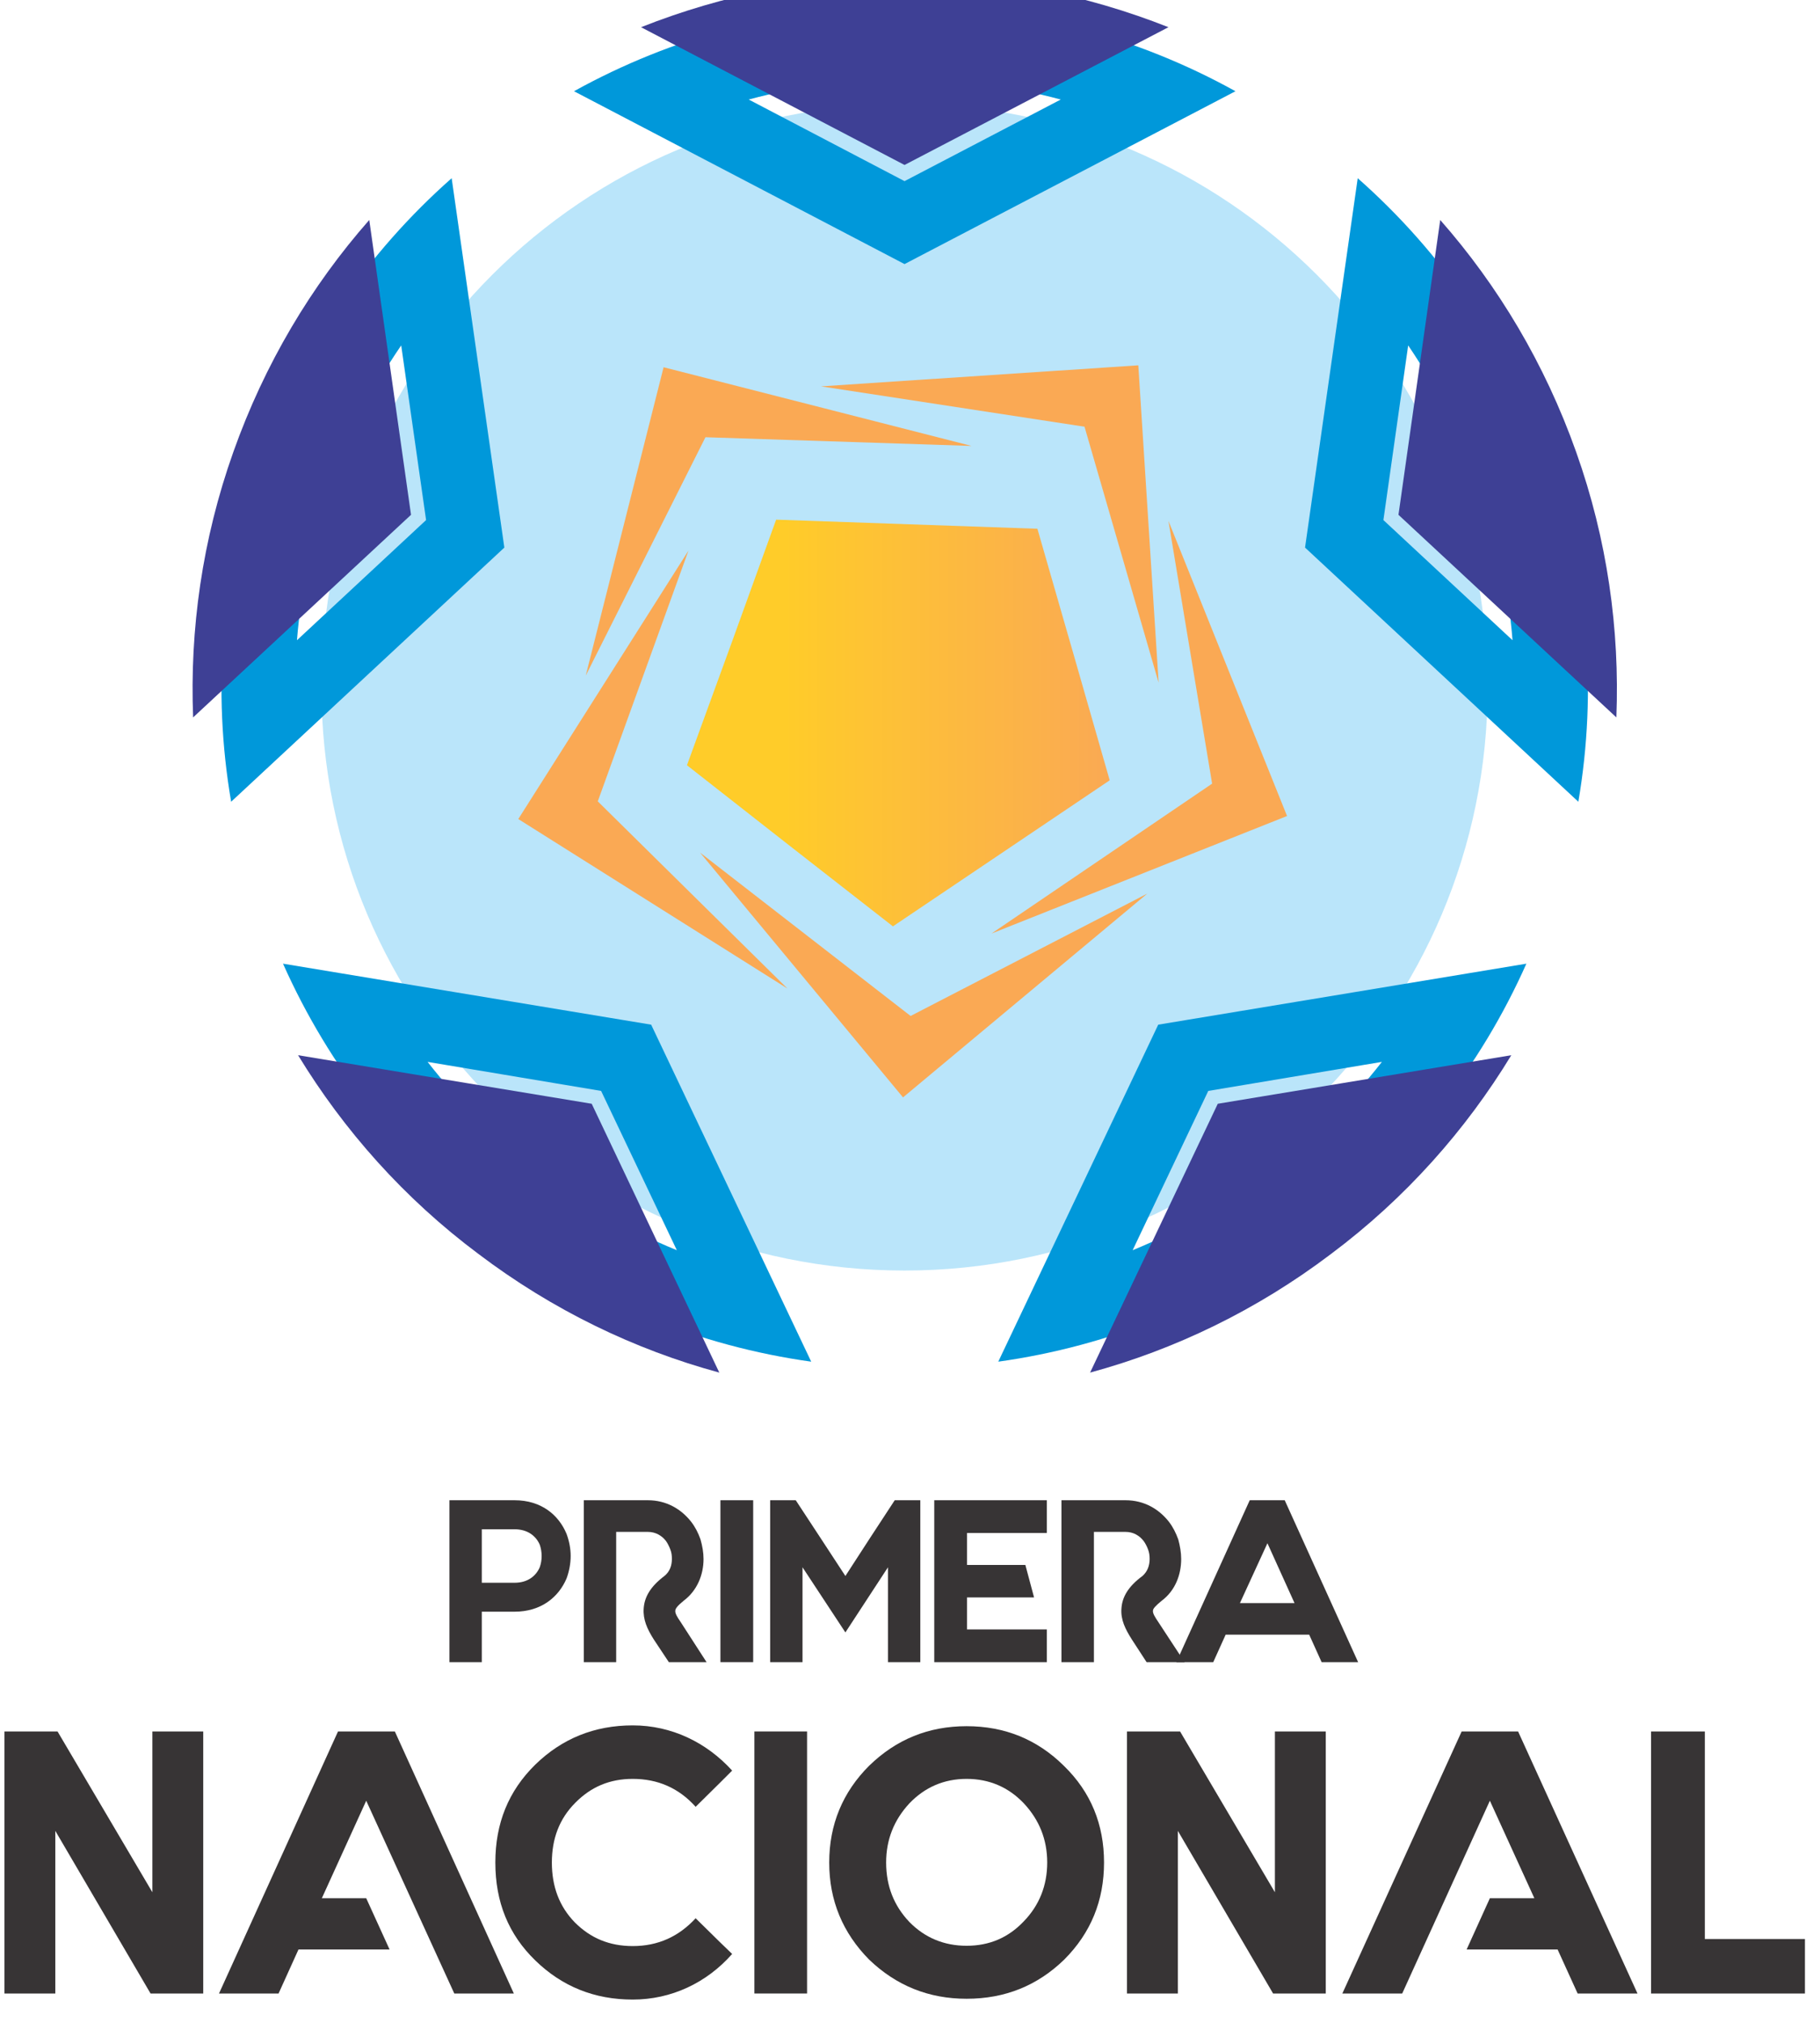 <svg width="18" height="20" viewBox="0 0 18 20" fill="none" xmlns="http://www.w3.org/2000/svg">
<g id="primera-nacional-seeklogo.com 1" clip-path="url(#clip0_2806_19582)">
<g id="Capa_x0020_1">
<path id="Vector" d="M8.946 12.562C12.131 12.562 14.713 9.98 14.713 6.795C14.713 3.61 12.131 1.028 8.946 1.028C5.761 1.028 3.179 3.61 3.179 6.795C3.179 9.98 5.761 12.562 8.946 12.562Z" fill="#BAE5FA"/>
<path id="Vector_2" fill-rule="evenodd" clip-rule="evenodd" d="M8.831 9.159L9.903 8.437L10.975 7.715L10.618 6.471L10.26 5.228L8.968 5.183L7.676 5.138L7.237 6.352L6.794 7.566L7.811 8.363L8.831 9.159Z" fill="url(#paint0_linear_2806_19582)"/>
<path id="Vector_3" fill-rule="evenodd" clip-rule="evenodd" d="M5.912 7.923L7.788 9.774L5.126 8.098L6.809 5.444L5.912 7.923ZM6.977 4.323L5.793 6.68L6.563 3.631L9.609 4.409L6.977 4.323ZM10.726 4.219L8.12 3.82L11.258 3.612L11.459 6.75L10.726 4.219ZM11.988 7.748L11.556 5.15L12.729 8.068L9.806 9.23L11.988 7.748ZM9.006 10.045L11.347 8.835L8.931 10.85L6.924 8.43L9.006 10.045Z" fill="#FAA954"/>
<path id="Vector_4" fill-rule="evenodd" clip-rule="evenodd" d="M8.023 13.463L6.44 10.131L2.799 9.528C3.25 10.54 3.953 11.456 4.903 12.171C5.852 12.886 6.928 13.31 8.023 13.463ZM6.694 12.361L5.945 10.786L4.229 10.499C4.549 10.909 4.921 11.274 5.342 11.59C5.759 11.907 6.213 12.164 6.694 12.361Z" fill="#0098DA"/>
<path id="Vector_5" fill-rule="evenodd" clip-rule="evenodd" d="M7.114 13.571L5.852 10.913L2.948 10.433C3.399 11.173 3.994 11.847 4.732 12.398C5.465 12.953 6.277 13.344 7.114 13.571Z" fill="#3E4095"/>
<path id="Vector_6" fill-rule="evenodd" clip-rule="evenodd" d="M2.286 7.927L4.988 5.414L4.467 1.762C3.637 2.495 2.974 3.444 2.58 4.561C2.181 5.682 2.099 6.836 2.286 7.927ZM2.937 6.33L4.214 5.142L3.968 3.415C3.674 3.843 3.44 4.312 3.265 4.803C3.09 5.299 2.978 5.812 2.937 6.33Z" fill="#0098DA"/>
<path id="Vector_7" fill-rule="evenodd" clip-rule="evenodd" d="M1.91 7.093L4.065 5.09L3.652 2.175C3.079 2.826 2.617 3.597 2.308 4.468C1.999 5.336 1.876 6.226 1.91 7.093Z" fill="#3E4095"/>
<path id="Vector_8" fill-rule="evenodd" clip-rule="evenodd" d="M12.219 0.902L8.946 2.611L5.677 0.902C6.645 0.366 7.762 0.057 8.946 0.057C10.134 0.057 11.251 0.366 12.219 0.902ZM10.491 0.984L8.946 1.791L7.405 0.984C7.904 0.85 8.421 0.783 8.946 0.783C9.471 0.783 9.992 0.85 10.491 0.984Z" fill="#0098DA"/>
<path id="Vector_9" fill-rule="evenodd" clip-rule="evenodd" d="M11.556 0.269L8.946 1.631L6.34 0.269C7.148 -0.051 8.026 -0.23 8.946 -0.23C9.869 -0.23 10.748 -0.051 11.556 0.269Z" fill="#3E4095"/>
<path id="Vector_10" fill-rule="evenodd" clip-rule="evenodd" d="M9.873 13.463L11.455 10.131L15.096 9.528C14.646 10.54 13.939 11.456 12.993 12.171C12.044 12.886 10.968 13.31 9.873 13.463ZM11.202 12.361L11.95 10.786L13.667 10.499C13.347 10.909 12.974 11.274 12.554 11.59C12.137 11.907 11.682 12.164 11.202 12.361Z" fill="#0098DA"/>
<path id="Vector_11" fill-rule="evenodd" clip-rule="evenodd" d="M10.781 13.571L12.044 10.913L14.947 10.433C14.497 11.173 13.901 11.847 13.164 12.398C12.431 12.953 11.619 13.344 10.781 13.571Z" fill="#3E4095"/>
<path id="Vector_12" fill-rule="evenodd" clip-rule="evenodd" d="M15.61 7.927L12.907 5.414L13.428 1.762C14.259 2.495 14.921 3.444 15.316 4.561C15.714 5.682 15.796 6.836 15.61 7.927ZM14.959 6.33L13.682 5.142L13.927 3.415C14.218 3.843 14.456 4.312 14.631 4.803C14.806 5.299 14.918 5.812 14.959 6.33Z" fill="#0098DA"/>
<path id="Vector_13" fill-rule="evenodd" clip-rule="evenodd" d="M15.986 7.093L13.831 5.09L14.244 2.175C14.817 2.826 15.279 3.597 15.588 4.468C15.897 5.336 16.02 6.226 15.986 7.093Z" fill="#3E4095"/>
<g id="_820190888">
<path id="Vector_14" fill-rule="evenodd" clip-rule="evenodd" d="M6.258 17.059C5.878 17.059 5.558 17.19 5.294 17.447C5.029 17.707 4.899 18.027 4.899 18.415C4.899 18.806 5.029 19.126 5.294 19.383C5.558 19.64 5.878 19.77 6.258 19.77C6.638 19.77 6.988 19.606 7.241 19.319L7.118 19.2L6.88 18.966C6.712 19.148 6.507 19.241 6.258 19.241C6.027 19.241 5.841 19.163 5.685 19.007C5.532 18.85 5.458 18.653 5.458 18.415C5.458 18.18 5.532 17.983 5.688 17.826C5.845 17.666 6.031 17.588 6.258 17.588C6.504 17.588 6.712 17.677 6.88 17.864L7.118 17.629L7.241 17.506C6.988 17.227 6.641 17.059 6.258 17.059Z" fill="#373435"/>
<path id="Vector_15" d="M7.982 19.71V17.119H7.461V19.71H7.982Z" fill="#373435"/>
<path id="Vector_16" d="M7.449 16.434V14.833H7.125V16.434H7.449Z" fill="#373435"/>
<path id="Vector_17" d="M4.765 16.434V15.935H5.089C5.353 15.935 5.525 15.79 5.603 15.607C5.629 15.537 5.644 15.459 5.644 15.384C5.644 15.31 5.629 15.235 5.603 15.165C5.525 14.978 5.353 14.833 5.089 14.833H4.445V16.434H4.765ZM4.765 15.649V15.12H5.089C5.219 15.12 5.301 15.187 5.338 15.272C5.35 15.306 5.357 15.347 5.357 15.384C5.357 15.425 5.35 15.462 5.338 15.496C5.301 15.582 5.219 15.649 5.089 15.649H4.765Z" fill="#373435"/>
<path id="Vector_18" d="M9.102 16.434V14.833H8.849C8.685 15.083 8.522 15.332 8.361 15.582C8.198 15.332 8.034 15.083 7.87 14.833H7.617V16.434H7.937V15.496L8.361 16.14L8.782 15.496V16.434H9.102Z" fill="#373435"/>
<path id="Vector_19" d="M9.564 16.11V15.794H10.227L10.141 15.473H9.564V15.157H10.353V14.833C9.981 14.833 9.612 14.833 9.24 14.833V16.434C9.612 16.434 9.981 16.434 10.353 16.434V16.11H9.564Z" fill="#373435"/>
<path id="Vector_20" d="M8.201 18.415C8.201 18.791 8.335 19.111 8.596 19.375C8.864 19.632 9.184 19.762 9.56 19.762C9.94 19.762 10.26 19.632 10.525 19.375C10.789 19.111 10.919 18.791 10.919 18.415C10.919 18.039 10.789 17.718 10.521 17.458C10.257 17.197 9.936 17.067 9.56 17.067C9.184 17.067 8.864 17.197 8.596 17.458C8.335 17.718 8.201 18.039 8.201 18.415ZM8.764 18.415C8.764 18.188 8.842 17.994 8.994 17.83C9.147 17.67 9.337 17.588 9.56 17.588C9.784 17.588 9.974 17.67 10.126 17.83C10.279 17.994 10.357 18.188 10.357 18.415C10.357 18.642 10.279 18.839 10.123 18.999C9.97 19.159 9.784 19.238 9.56 19.238C9.337 19.238 9.147 19.159 8.994 19.003C8.842 18.843 8.764 18.649 8.764 18.415Z" fill="#373435"/>
<path id="Vector_21" d="M11.649 19.71V18.102L12.591 19.71H13.112V17.119H12.609V18.709L11.671 17.119H11.146V19.71H11.649Z" fill="#373435"/>
<path id="Vector_22" d="M0.547 19.71V18.102L1.489 19.71H2.01V17.119H1.507V18.709L0.569 17.119H0.044V19.71H0.547Z" fill="#373435"/>
<path id="Vector_23" d="M16.195 19.71L15.014 17.119H14.456L13.276 19.71H13.868L14.735 17.804L15.175 18.768H14.735L14.505 19.275H15.405L15.603 19.71H16.195Z" fill="#373435"/>
<path id="Vector_24" d="M13.432 16.434L12.706 14.833H12.36L11.634 16.434H11.999L12.122 16.162H12.948L13.071 16.434H13.432ZM12.263 15.85L12.535 15.258L12.803 15.85H12.263Z" fill="#373435"/>
<path id="Vector_25" d="M2.166 19.71L3.343 17.119H3.905L5.082 19.71H4.493L3.622 17.804L3.183 18.768H3.622L3.853 19.275H2.952L2.755 19.71H2.166Z" fill="#373435"/>
<path id="Vector_26" d="M17.851 19.71V19.171H16.861V17.119H16.329V19.71H17.851Z" fill="#373435"/>
<path id="Vector_27" d="M6.094 16.434V15.146H6.407C6.485 15.146 6.545 15.183 6.586 15.235C6.604 15.261 6.619 15.291 6.63 15.321C6.642 15.351 6.645 15.38 6.645 15.414C6.645 15.481 6.623 15.54 6.571 15.582C6.433 15.686 6.373 15.79 6.366 15.905C6.359 16.013 6.4 16.106 6.467 16.211L6.615 16.434H6.988L6.731 16.036C6.697 15.987 6.675 15.95 6.679 15.924C6.679 15.905 6.701 15.876 6.761 15.827C6.895 15.727 6.958 15.57 6.958 15.414C6.958 15.351 6.947 15.287 6.928 15.22C6.906 15.157 6.876 15.098 6.835 15.045C6.738 14.922 6.593 14.833 6.407 14.833H6.094H5.774V16.434H6.094Z" fill="#373435"/>
<path id="Vector_28" d="M10.819 16.434V15.146H11.131C11.21 15.146 11.269 15.183 11.31 15.235C11.329 15.261 11.344 15.291 11.355 15.321C11.366 15.351 11.37 15.38 11.37 15.414C11.37 15.481 11.347 15.54 11.299 15.582C11.158 15.686 11.098 15.79 11.091 15.905C11.083 16.013 11.128 16.106 11.195 16.211L11.34 16.434H11.716L11.455 16.036C11.422 15.987 11.399 15.95 11.403 15.924C11.403 15.905 11.429 15.876 11.489 15.827C11.623 15.727 11.682 15.57 11.682 15.414C11.682 15.351 11.671 15.287 11.653 15.22C11.63 15.157 11.601 15.098 11.56 15.045C11.463 14.922 11.318 14.833 11.131 14.833H10.819H10.498V16.434H10.819Z" fill="#373435"/>
</g>
</g>
</g>
<defs>
<linearGradient id="paint0_linear_2806_19582" x1="7.758" y1="7.244" x2="10.991" y2="7.244" gradientUnits="userSpaceOnUse">
<stop stop-color="#FFCC29"/>
<stop offset="1" stop-color="#FAA954"/>
</linearGradient>
<clipPath id="clip0_2806_19582">
<rect width="17.809" height="20" fill="white" transform="translate(0.044 -0.23)"/>
</clipPath>
</defs>
</svg>
